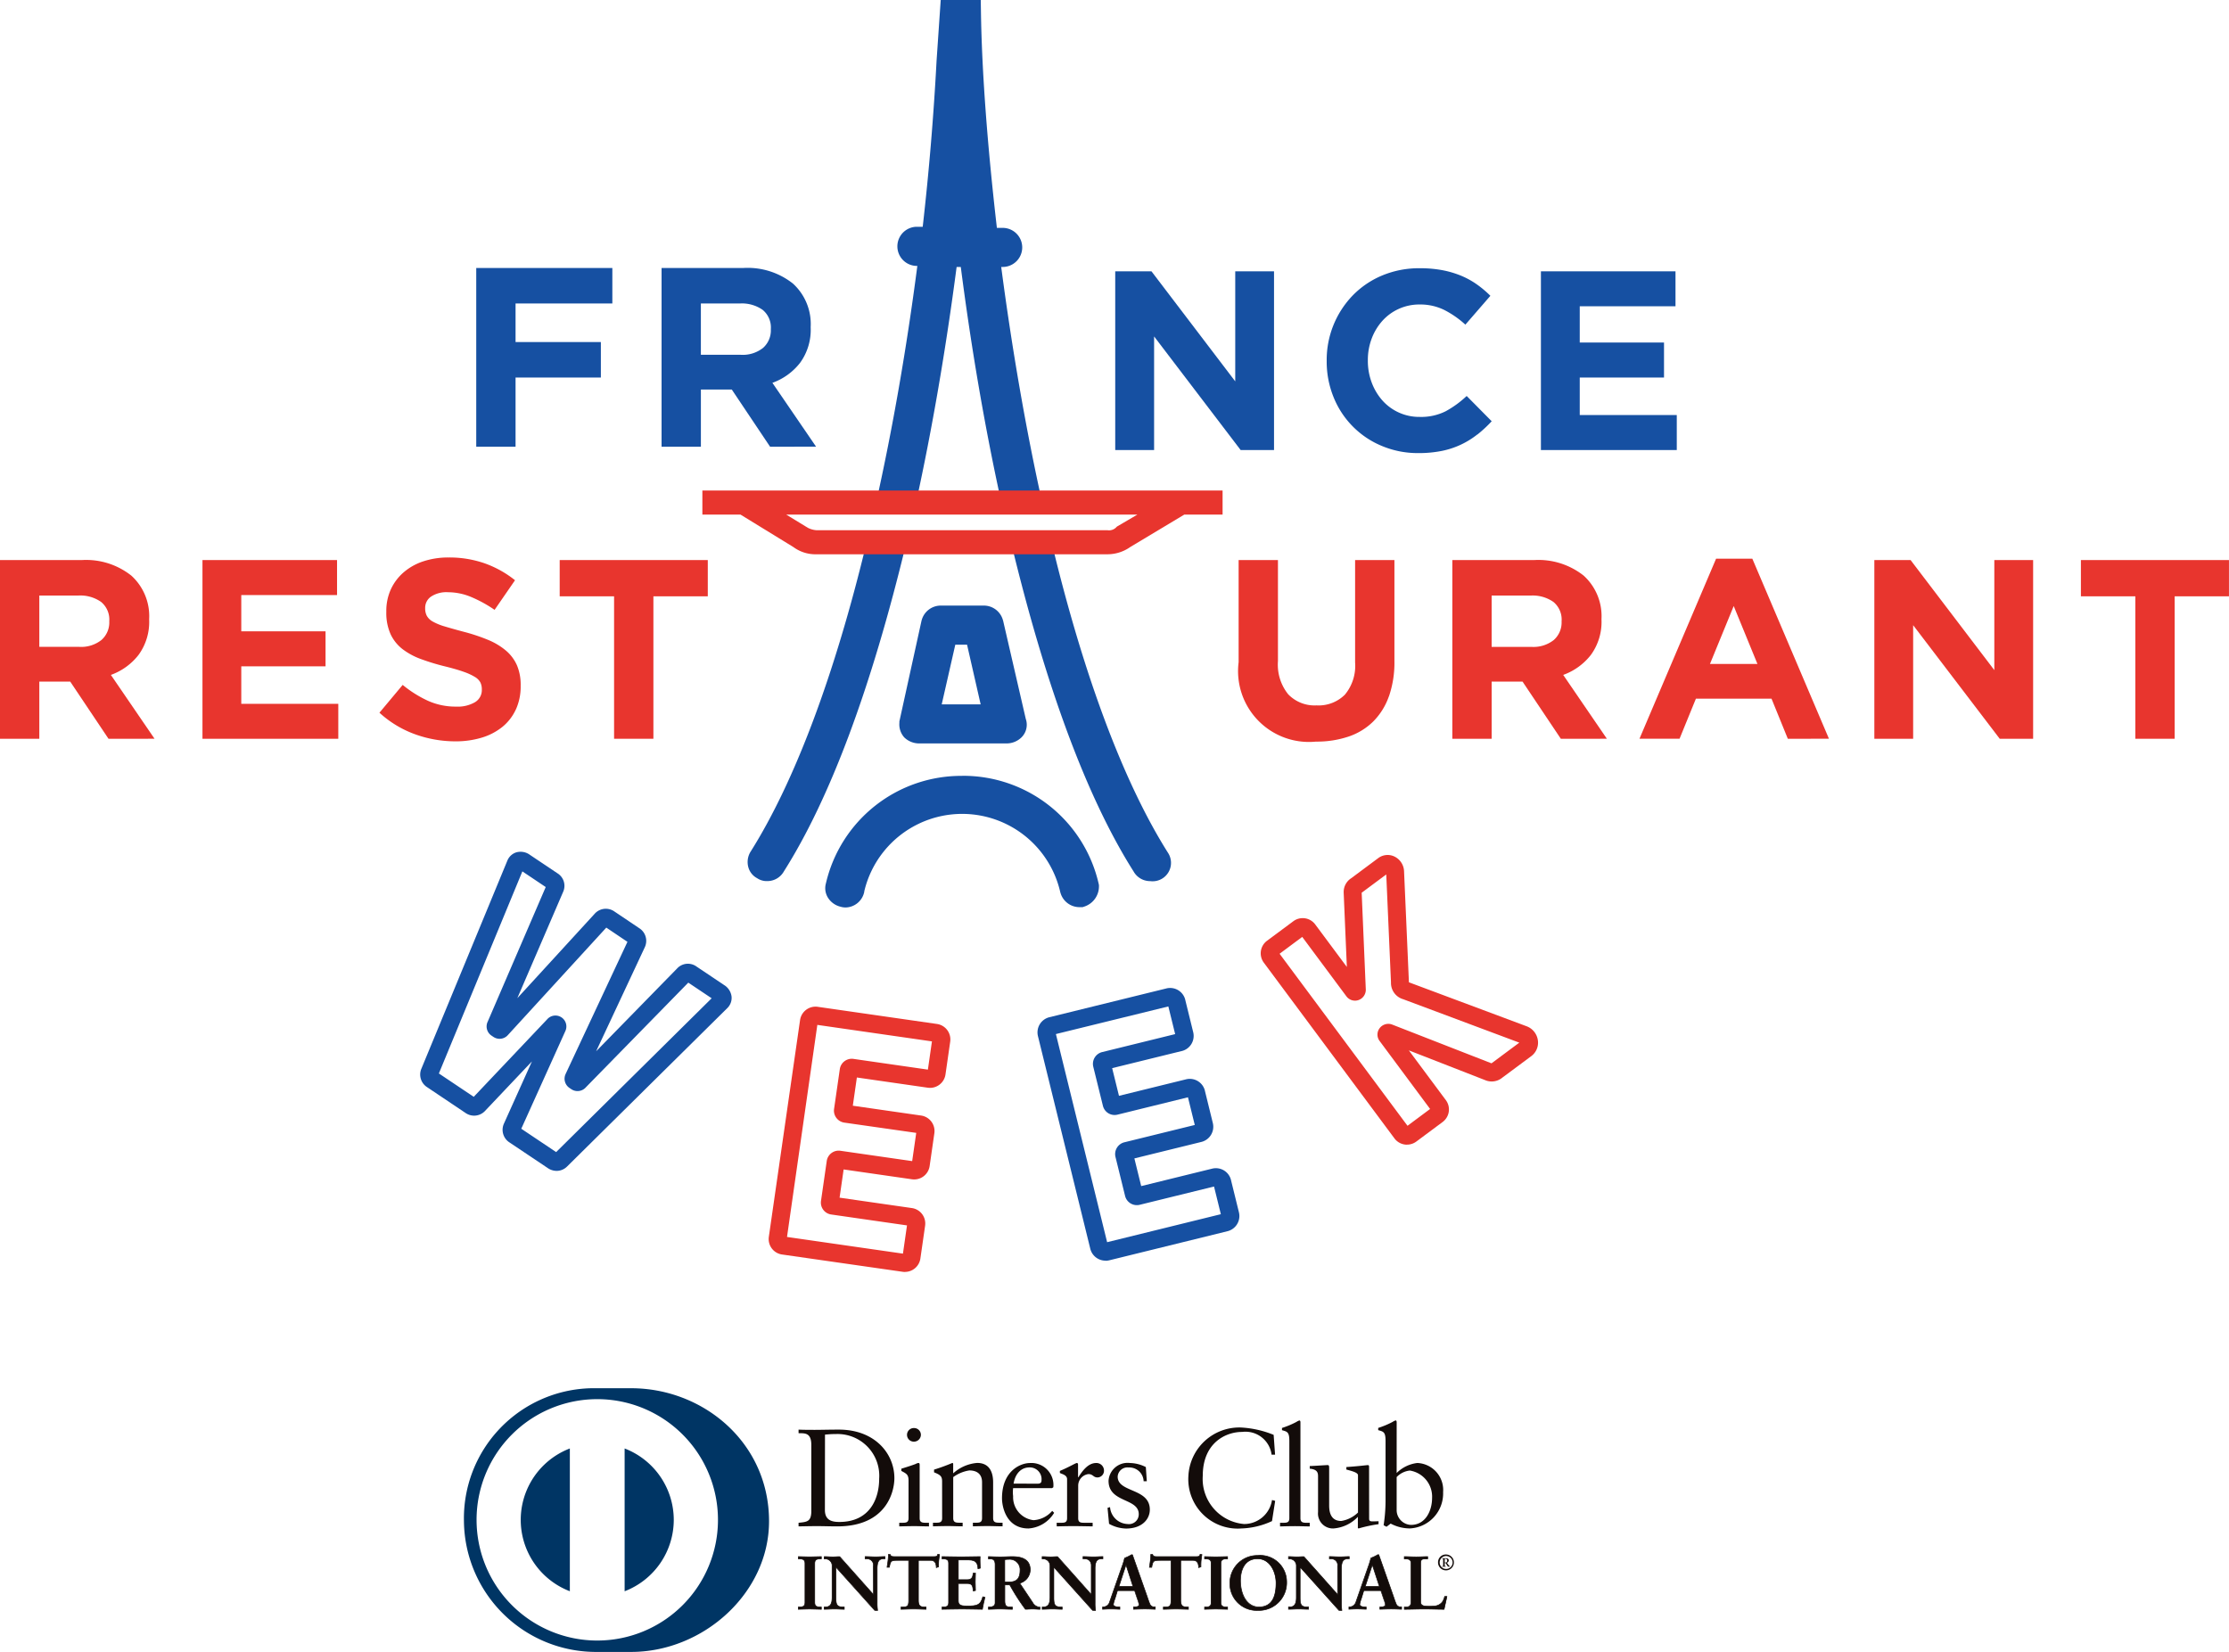 <svg xmlns="http://www.w3.org/2000/svg" width="330.132" height="244.683" viewBox="0 0 330.132 244.683">
  <g id="グループ_42219" data-name="グループ 42219" transform="translate(-817.7 -24)">
    <path id="パス_52867" data-name="パス 52867" d="M118.092,157.593a2.324,2.324,0,0,1-1.3-.407l-5.674-3.8a2.219,2.219,0,0,1-.853-2.745l.016-.038,4.152-9.225-6.984,7.374a2.218,2.218,0,0,1-2.861.254L98.915,145.2a2.218,2.218,0,0,1-.854-2.745l12.731-30.814a2.112,2.112,0,0,1,1.332-1.23,2.335,2.335,0,0,1,2,.366l4.082,2.735a2.178,2.178,0,0,1,.843,2.766l-6.78,15.736,11.524-12.58a2.214,2.214,0,0,1,2.862-.257l3.675,2.471a2.219,2.219,0,0,1,.853,2.745l-.024.055-7.22,15.433L135.945,127.6a2.174,2.174,0,0,1,2.876-.265l4.08,2.735a2.341,2.341,0,0,1,1.1,1.71,2.114,2.114,0,0,1-.63,1.7l-23.721,23.455a2.2,2.2,0,0,1-1.561.659m-5.234-6.243,5.164,3.459,23.031-22.783-3.459-2.317-15.17,15.505a1.648,1.648,0,0,1-2.168.269l-.244-.165a1.647,1.647,0,0,1-.58-2.092l.022-.051,9.128-19.507-3.132-2.108-14.581,15.921a1.634,1.634,0,0,1-2.154.256l-.246-.165a1.635,1.635,0,0,1-.581-2.089l8.59-19.932-3.459-2.319-12.366,29.931,5.164,3.459,10.872-11.476a1.62,1.62,0,0,1,2.672,1.79Zm24.991-21.9h0" transform="translate(782.051 39.837)" fill="#1650a2"/>
    <path id="パス_52868" data-name="パス 52868" d="M163.186,169.685a2.13,2.13,0,0,1-.329-.025L145,167.1a2.306,2.306,0,0,1-1.96-2.607v-.01l4.627-32.113a2.315,2.315,0,0,1,2.618-1.958l17.659,2.541a2.316,2.316,0,0,1,1.959,2.616l-.7,4.866a2.315,2.315,0,0,1-2.616,1.959l-10.508-1.514-.6,4.181,10.118,1.456a2.318,2.318,0,0,1,1.959,2.616l-.7,4.866a2.314,2.314,0,0,1-2.619,1.959L154.119,154.5l-.6,4.181,10.707,1.54a2.306,2.306,0,0,1,1.959,2.607l0,.011-.7,4.862a2.313,2.313,0,0,1-2.287,1.977M145.733,164.5l17.17,2.471.6-4.182-11.187-1.61a1.781,1.781,0,0,1-1.554-1.982c0-.026.007-.054.011-.08l.841-5.837a1.789,1.789,0,0,1,2-1.549l.057.008,10.6,1.527.6-4.181-10.622-1.517a1.792,1.792,0,0,1-1.551-2c0-.018,0-.035.008-.054l.842-5.841a1.791,1.791,0,0,1,2-1.551l.056.008,10.994,1.584.6-4.181-16.975-2.444Zm8.511-10.839h0m.411-8.731h0m1.552-4.892h0" transform="translate(788.53 42.717)" fill="#e8352e"/>
    <path id="パス_52869" data-name="パス 52869" d="M187.894,168.358a2.318,2.318,0,0,1-2.242-1.762L177.9,135.1a2.317,2.317,0,0,1,1.692-2.8l17.326-4.263a2.306,2.306,0,0,1,2.8,1.678l0,.016,1.174,4.777a2.307,2.307,0,0,1-1.679,2.8l-.015,0-10.307,2.536,1.01,4.1,9.926-2.443a2.306,2.306,0,0,1,2.8,1.678l0,.014,1.174,4.778a2.317,2.317,0,0,1-1.691,2.8l-9.927,2.443,1.01,4.1,10.5-2.582a2.305,2.305,0,0,1,2.8,1.678l0,.017,1.174,4.769a2.317,2.317,0,0,1-1.69,2.8l-17.517,4.311a2.321,2.321,0,0,1-.553.067m.337-2.4h0m-7.685-31.18,7.587,30.829,16.843-4.147-1.01-4.1-10.976,2.7a1.793,1.793,0,0,1-2.19-1.276c0-.019-.01-.039-.014-.058l-1.409-5.722a1.8,1.8,0,0,1,1.3-2.192l.037-.009,10.4-2.559-1.01-4.1-10.4,2.562a1.782,1.782,0,0,1-2.184-1.258c-.007-.024-.013-.048-.018-.072l-1.415-5.733a1.8,1.8,0,0,1,1.3-2.194l.037-.009,10.785-2.654-1.01-4.1Z" transform="translate(793.528 42.37)" fill="#1650a2"/>
    <path id="パス_52870" data-name="パス 52870" d="M228.408,153.653a2.31,2.31,0,0,1-1.857-.931L207.2,126.687a2.317,2.317,0,0,1,.475-3.236l3.906-2.9a2.316,2.316,0,0,1,3.235.477l4.685,6.3-.47-11.01v-.031a2.42,2.42,0,0,1,1.112-2.1l3.984-2.965a2.323,2.323,0,0,1,2.412-.254,2.53,2.53,0,0,1,1.434,2.174l.717,16.379v.078l.086.033,17.4,6.5a2.6,2.6,0,0,1,1.617,2.061,2.485,2.485,0,0,1-1.006,2.366l-4.26,3.165a2.471,2.471,0,0,1-2.542.369l-11.3-4.408,5.48,7.371a2.314,2.314,0,0,1-.476,3.235l-3.9,2.9a2.306,2.306,0,0,1-1.377.454M209.54,125.372l18.944,25.482,3.348-2.491L224.359,138.3a1.563,1.563,0,0,1-.038-1.855,1.617,1.617,0,0,1,1.787-.622l.105.038,14.712,5.741.019-.015,4.1-3.048-17.177-6.424a2.51,2.51,0,0,1-1.83-2.5l-.7-15.989-3.606,2.682-.034.026.611,14.344v.031a1.614,1.614,0,0,1-1.112,1.534,1.582,1.582,0,0,1-1.766-.572l-6.537-8.794Z" transform="translate(797.678 39.897)" fill="#e8352e"/>
    <path id="パス_52871" data-name="パス 52871" d="M110.965,39.969V45.68H123.6v5.255H110.965V61.183h-5.823V34.711H125.3v5.257Z" transform="translate(783.093 28.983)" fill="#1650a2"/>
    <path id="パス_52872" data-name="パス 52872" d="M145.216,61.187l-5.672-8.47h-4.576v8.47h-5.823V34.715h12.1a10.786,10.786,0,0,1,7.356,2.307,8.1,8.1,0,0,1,2.628,6.424v.075a8.3,8.3,0,0,1-1.57,5.239,9.1,9.1,0,0,1-4.1,2.965l6.467,9.454Zm.113-17.433a3.377,3.377,0,0,0-1.211-2.836,5.34,5.34,0,0,0-3.367-.946h-5.785v7.6h5.9a4.838,4.838,0,0,0,3.309-1.021,3.458,3.458,0,0,0,1.154-2.723Z" transform="translate(786.539 28.98)" fill="#1650a2"/>
    <path id="パス_52873" data-name="パス 52873" d="M59.534,99.019,53.86,90.546H49.284v8.473H43.461V72.547h12.1a10.788,10.788,0,0,1,7.356,2.307,8.107,8.107,0,0,1,2.636,6.424v.075a8.3,8.3,0,0,1-1.57,5.239,9.1,9.1,0,0,1-4.1,2.965l6.466,9.454Zm.113-17.433a3.379,3.379,0,0,0-1.211-2.837A5.348,5.348,0,0,0,55.07,77.8H49.284v7.6h5.9a4.838,4.838,0,0,0,3.309-1.021,3.458,3.458,0,0,0,1.154-2.723Z" transform="translate(774.239 34.411)" fill="#e8352e"/>
    <path id="パス_52874" data-name="パス 52874" d="M69.684,99.016V72.544H89.616v5.181H75.432V83.1H87.913v5.181H75.432v5.552H89.8v5.18Z" transform="translate(778.003 34.414)" fill="#e8352e"/>
    <path id="パス_52875" data-name="パス 52875" d="M112.8,94.733a7.174,7.174,0,0,1-1.992,2.572,8.953,8.953,0,0,1-3.049,1.587,13.269,13.269,0,0,1-3.927.549A17.534,17.534,0,0,1,97.9,98.4a15.688,15.688,0,0,1-5.295-3.2l3.442-4.118a17.185,17.185,0,0,0,3.725,2.344,9.94,9.94,0,0,0,4.179.87,5.084,5.084,0,0,0,2.817-.66,2.083,2.083,0,0,0,1-1.833v-.075a2.307,2.307,0,0,0-.209-1,2.124,2.124,0,0,0-.8-.814,8.379,8.379,0,0,0-1.631-.756q-1.043-.377-2.709-.794a32.85,32.85,0,0,1-3.641-1.1,10.255,10.255,0,0,1-2.767-1.493,6.032,6.032,0,0,1-1.762-2.213,7.687,7.687,0,0,1-.627-3.295v-.075a7.68,7.68,0,0,1,.676-3.272,7.44,7.44,0,0,1,1.9-2.515,8.509,8.509,0,0,1,2.915-1.626,11.751,11.751,0,0,1,3.738-.567,15.828,15.828,0,0,1,5.35.87,15.532,15.532,0,0,1,4.483,2.5l-3.026,4.387a19.221,19.221,0,0,0-3.479-1.909,8.907,8.907,0,0,0-3.4-.7,4.125,4.125,0,0,0-2.551.659,2.014,2.014,0,0,0-.852,1.648v.075a2.381,2.381,0,0,0,.247,1.115,2.228,2.228,0,0,0,.892.852,8.373,8.373,0,0,0,1.762.718q1.117.34,2.826.794a27.464,27.464,0,0,1,3.583,1.192A10.01,10.01,0,0,1,111.339,86a6.061,6.061,0,0,1,1.631,2.175,7.379,7.379,0,0,1,.551,2.986v.075a8.192,8.192,0,0,1-.716,3.5" transform="translate(781.294 34.366)" fill="#e8352e"/>
    <path id="パス_52876" data-name="パス 52876" d="M129.828,77.913v21.1h-5.823v-21.1H115.95v-5.37h21.933v5.37Z" transform="translate(784.645 34.413)" fill="#e8352e"/>
    <path id="パス_52877" data-name="パス 52877" d="M206.476,61.615,193.657,44.786V61.615H187.9V35.143h5.368l12.406,16.3v-16.3h5.745V61.615Z" transform="translate(794.974 29.045)" fill="#1650a2"/>
    <path id="パス_52878" data-name="パス 52878" d="M237.6,59.363a12.355,12.355,0,0,1-5.257,2.439,17.241,17.241,0,0,1-3.479.322,13.71,13.71,0,0,1-5.408-1.059,13.06,13.06,0,0,1-7.147-7.222,13.948,13.948,0,0,1-1.02-5.332v-.077a13.74,13.74,0,0,1,3.858-9.663,13.141,13.141,0,0,1,4.347-2.949,14.149,14.149,0,0,1,5.6-1.078,17.687,17.687,0,0,1,3.385.3,14.188,14.188,0,0,1,2.779.834,12.026,12.026,0,0,1,2.307,1.286,15.579,15.579,0,0,1,1.967,1.663L235.828,43.1a14.111,14.111,0,0,0-3.158-2.192,8.06,8.06,0,0,0-3.61-.794,7.38,7.38,0,0,0-3.083.644,7.289,7.289,0,0,0-2.439,1.776,8.276,8.276,0,0,0-1.588,2.636,8.934,8.934,0,0,0-.566,3.2v.077a9.1,9.1,0,0,0,.566,3.215,8.44,8.44,0,0,0,1.57,2.647,7.293,7.293,0,0,0,5.542,2.456,8.1,8.1,0,0,0,3.838-.83,14.887,14.887,0,0,0,3.121-2.27l3.706,3.744a19.148,19.148,0,0,1-2.119,1.967" transform="translate(798.905 28.987)" fill="#1650a2"/>
    <path id="パス_52879" data-name="パス 52879" d="M243.035,61.615V35.143h19.932v5.181H248.786v5.37h12.48v5.181h-12.48v5.559h14.371v5.18Z" transform="translate(802.887 29.045)" fill="#1650a2"/>
    <path id="パス_52880" data-name="パス 52880" d="M226.146,92.738a9.914,9.914,0,0,1-2.326,3.725,9.532,9.532,0,0,1-3.669,2.232,14.8,14.8,0,0,1-4.8.738,10.5,10.5,0,0,1-11.458-11.761V72.544h5.825V87.52a7,7,0,0,0,1.514,4.9,5.417,5.417,0,0,0,4.2,1.648,5.52,5.52,0,0,0,4.2-1.588,6.675,6.675,0,0,0,1.513-4.764V72.544h5.824V87.481a15.352,15.352,0,0,1-.814,5.257" transform="translate(797.256 34.414)" fill="#e8352e"/>
    <path id="パス_52881" data-name="パス 52881" d="M247.633,99.019l-5.673-8.473h-4.575v8.473h-5.823V72.547h12.1a10.785,10.785,0,0,1,7.355,2.307,8.107,8.107,0,0,1,2.636,6.424v.075a8.3,8.3,0,0,1-1.57,5.239,9.11,9.11,0,0,1-4.1,2.965l6.467,9.454Zm.113-17.433a3.381,3.381,0,0,0-1.211-2.837,5.354,5.354,0,0,0-3.367-.945h-5.785v7.6h5.9a4.841,4.841,0,0,0,3.308-1.021,3.461,3.461,0,0,0,1.153-2.723Z" transform="translate(801.24 34.411)" fill="#e8352e"/>
    <path id="パス_52882" data-name="パス 52882" d="M277.772,99.041,275.356,93.1h-11.2l-2.419,5.929H255.8l11.345-26.661h5.37l11.345,26.661Zm-8.016-19.666-3.518,8.583h7.034Z" transform="translate(804.72 34.389)" fill="#e8352e"/>
    <path id="パス_52883" data-name="パス 52883" d="M304.792,99.016,291.966,82.187V99.016h-5.747V72.544h5.37l12.4,16.3v-16.3h5.747V99.016Z" transform="translate(809.086 34.414)" fill="#e8352e"/>
    <path id="パス_52884" data-name="パス 52884" d="M326.857,77.913v21.1h-5.823v-21.1h-8.062v-5.37H334.9v5.37Z" transform="translate(812.927 34.413)" fill="#e8352e"/>
    <path id="パス_52885" data-name="パス 52885" d="M190.842,116.489a20.569,20.569,0,0,0-20.212-16l.014.008a20.572,20.572,0,0,0-20.2,15.917,2.659,2.659,0,0,0,.233,2.014,3.029,3.029,0,0,0,1.911,1.445,2.689,2.689,0,0,0,.78.116,2.884,2.884,0,0,0,2.751-2.307v-.066a14.9,14.9,0,0,1,29.008,0l.022.105.034.1a2.926,2.926,0,0,0,2.8,2.121h.475l.3-.1a3.149,3.149,0,0,0,2.124-2.964v-.2Z" transform="translate(789.582 38.425)" fill="#1650a2"/>
    <path id="パス_52886" data-name="パス 52886" d="M178.665,95.216l-3.34-14.477-.022-.089-.03-.087a2.927,2.927,0,0,0-2.8-2.124H166.06a2.927,2.927,0,0,0-2.8,2.124l-.031.1-.022.1-3.213,14.625-.047.2V95.8a2.881,2.881,0,0,0,.727,2.169,3.163,3.163,0,0,0,2.167.887h13.014a3.164,3.164,0,0,0,2.168-.887,2.636,2.636,0,0,0,.643-2.751m-12.449-2.151,2.011-8.836h1.741l2.014,8.836Z" transform="translate(790.959 35.26)" fill="#1650a2"/>
    <path id="パス_52887" data-name="パス 52887" d="M163.723,74.455c2.36-10.753,4.424-22.733,6.013-34.913h.618c1.567,12.164,3.587,23.885,6.014,34.913h6.046c-2.381-10.707-4.468-22.7-6.073-34.913h.216a2.894,2.894,0,0,0,0-5.789H175.7c-1.425-12.366-2.217-23.073-2.359-31.852L173.311,0h-5.93l-.124,1.8-.494,7.248c-.429,8.121-1.117,16.362-2.049,24.545H163.7a2.9,2.9,0,0,0,0,5.791h.218c-1.591,12.225-3.64,23.992-6.1,35.031h-6.654a2.831,2.831,0,0,0-.368.04Z" transform="translate(789.647 24)" fill="#1650a2"/>
    <path id="パス_52888" data-name="パス 52888" d="M197.61,116.158c-6.54-10.378-12.461-26.2-17.178-45.852H174.42c5.172,21.475,11.271,37.848,18.13,48.675a2.809,2.809,0,0,0,2.471,1.44,2.727,2.727,0,0,0,2.588-4.262" transform="translate(793.038 34.092)" fill="#1650a2"/>
    <path id="パス_52889" data-name="パス 52889" d="M157.9,70.306C153.189,89.879,147.282,105.64,140.766,116a2.9,2.9,0,0,0-.328,2.5,2.628,2.628,0,0,0,1.254,1.482,2.548,2.548,0,0,0,1.5.433,2.808,2.808,0,0,0,2.47-1.44c6.859-10.827,12.959-27.2,18.131-48.675Z" transform="translate(788.138 34.092)" fill="#1650a2"/>
    <path id="パス_52890" data-name="パス 52890" d="M211.477,63.535H134.43V67.1h5.645l7.838,4.811a5.479,5.479,0,0,0,3.385,1.068h43.11a5.857,5.857,0,0,0,3.385-1.068l8.016-4.811h5.669Zm-15.649,5.344-.178.178a1.5,1.5,0,0,1-1.246.356H151.3a3.335,3.335,0,0,1-1.249-.356L146.849,67.1h52.012Z" transform="translate(787.297 33.12)" fill="#e8352e"/>
    <path id="パス_52891" data-name="パス 52891" d="M148.776,187.449c0-1.847-.965-1.727-1.888-1.747v-.529c.8.037,1.62.037,2.423.037.861,0,2.032-.037,3.553-.037,5.319,0,8.215,3.548,8.215,7.187,0,2.034-1.189,7.147-8.461,7.147-1.045,0-2.014-.039-2.978-.039-.924,0-1.829.022-2.753.039v-.535c1.23-.122,1.829-.165,1.888-1.56Zm2.013,9.633c0,1.583,1.132,1.767,2.142,1.767,4.439,0,5.895-3.348,5.895-6.407a6.182,6.182,0,0,0-6.424-6.612c-.842,0-1.23.059-1.6.082Z" transform="translate(789.086 50.581)" fill="#130c0a"/>
    <path id="パス_52892" data-name="パス 52892" d="M159.927,199h.39c.575,0,.989,0,.989-.68v-5.564c0-.9-.306-1.028-1.068-1.436v-.329c.967-.29,2.117-.677,2.2-.741a.73.73,0,0,1,.37-.1c.1,0,.144.121.144.286v7.886c0,.68.453.68,1.026.68h.35v.535c-.7,0-1.417-.039-2.157-.039s-1.483.021-2.239.039Zm2.2-12.015a1.008,1.008,0,1,1-.08-2.015c.026,0,.054,0,.08,0a1.007,1.007,0,0,1,1.006.988,1.026,1.026,0,0,1-1.006,1.027" transform="translate(790.957 50.552)" fill="#130c0a"/>
    <path id="パス_52893" data-name="パス 52893" d="M165.647,192.231c0-.758-.228-.964-1.192-1.353v-.4a28.526,28.526,0,0,0,2.71-.988c.063,0,.124.04.124.2v1.339a6.013,6.013,0,0,1,3.555-1.542c1.747,0,2.361,1.272,2.361,2.875v5.3c0,.68.455.68,1.027.68h.37v.535c-.719,0-1.436-.039-2.174-.039s-1.483.021-2.221.039v-.535h.37c.576,0,.988,0,.988-.68v-5.316c0-1.172-.716-1.747-1.888-1.747a5.478,5.478,0,0,0-2.383.988v6.076c0,.68.455.68,1.029.68h.367v.535c-.719,0-1.439-.039-2.181-.039s-1.482.021-2.215.039v-.535h.371c.575,0,.988,0,.988-.68Z" transform="translate(791.585 51.202)" fill="#130c0a"/>
    <path id="パス_52894" data-name="パス 52894" d="M174.883,193.219a4.832,4.832,0,0,0,0,1.192,3.428,3.428,0,0,0,3.016,3.554,3.934,3.934,0,0,0,2.774-1.377l.287.287a4.815,4.815,0,0,1-3.8,2.32c-3.268,0-3.924-3.162-3.924-4.477,0-4.025,2.709-5.217,4.145-5.217a3.26,3.26,0,0,1,3.466,3.041q.007.091.007.182a2.367,2.367,0,0,1-.019.371l-.188.124Zm3.635-.659c.511,0,.572-.266.572-.512a1.742,1.742,0,0,0-1.577-1.891,1.724,1.724,0,0,0-.2-.006c-1.252,0-2.114.922-2.361,2.4Z" transform="translate(792.868 51.202)" fill="#130c0a"/>
    <path id="パス_52895" data-name="パス 52895" d="M180.314,198.351h.557c.573,0,.988,0,.988-.68V191.9c0-.636-.757-.759-1.067-.925v-.305c1.5-.637,2.323-1.171,2.509-1.171.12,0,.183.059.183.266v1.847h.043c.511-.8,1.376-2.114,2.628-2.114a1.118,1.118,0,0,1,1.169,1.066v.023a.989.989,0,0,1-.925,1.047h-.039c-.637,0-.637-.494-1.355-.494a1.734,1.734,0,0,0-1.5,1.707v4.822c0,.68.408.68.988.68h1.153v.535c-1.128-.017-1.99-.039-2.874-.039-.844,0-1.705.022-2.445.039Z" transform="translate(793.884 51.203)" fill="#130c0a"/>
    <path id="パス_52896" data-name="パス 52896" d="M187.275,196.034a2.709,2.709,0,0,0,2.591,2.505,1.452,1.452,0,0,0,1.646-1.227,1.432,1.432,0,0,0,.015-.232c0-2.422-4.474-1.648-4.474-4.942a2.823,2.823,0,0,1,2.982-2.654c.067,0,.134.01.2.018a5.437,5.437,0,0,1,2.341.6l.143,2.1h-.471a2.11,2.11,0,0,0-2.181-2.038l-.057,0a1.445,1.445,0,0,0-1.6,1.277c0,.026,0,.051-.006.078,0,2.4,4.763,1.664,4.763,4.89,0,1.354-1.089,2.8-3.531,2.8a5.407,5.407,0,0,1-2.507-.7l-.226-2.364Z" transform="translate(794.831 51.199)" fill="#130c0a"/>
    <path id="パス_52897" data-name="パス 52897" d="M210.216,188.925H209.7a3.9,3.9,0,0,0-4.378-3.369l-.016,0c-2.364,0-5.8,1.582-5.8,6.508a6.7,6.7,0,0,0,6.124,7.131,4.18,4.18,0,0,0,4.132-3.553l.469.121-.469,3a11.521,11.521,0,0,1-4.543,1.09,7.312,7.312,0,0,1-7.844-7.722,7.552,7.552,0,0,1,7.784-7.232,14.816,14.816,0,0,1,4.846,1.089Z" transform="translate(796.332 50.542)" fill="#130c0a"/>
    <path id="パス_52898" data-name="パス 52898" d="M209.245,199.143h.392c.575,0,.988,0,.988-.68V187.027c0-1.338-.31-1.379-1.09-1.6v-.329a12.926,12.926,0,0,0,2.117-.883,2.223,2.223,0,0,1,.451-.228c.124,0,.165.124.165.29v14.189c0,.68.455.68,1.03.68h.348v.536c-.7,0-1.417-.04-2.158-.04s-1.483.022-2.241.04Z" transform="translate(798.037 50.411)" fill="#130c0a"/>
    <path id="パス_52899" data-name="パス 52899" d="M221.889,197.716c0,.371.224.39.573.39.246,0,.557-.019.825-.019v.433a20.961,20.961,0,0,0-2.965.636l-.1-.061v-1.663a5.549,5.549,0,0,1-3.639,1.723A2.213,2.213,0,0,1,214.313,197a2.382,2.382,0,0,1,.011-.286v-5.261c0-.535-.082-1.049-1.23-1.153v-.389c.741-.023,2.379-.143,2.648-.143.228,0,.228.143.228.595v5.3c0,.614,0,2.382,1.786,2.382a4.613,4.613,0,0,0,2.484-1.249v-5.529c0-.409-.988-.634-1.723-.842v-.368c1.847-.124,3-.287,3.2-.287.165,0,.165.143.165.369Z" transform="translate(798.589 51.241)" fill="#130c0a"/>
    <path id="パス_52900" data-name="パス 52900" d="M224.693,191.77a5.208,5.208,0,0,1,3.06-1.483,4,4,0,0,1,3.83,4.16c0,.05-.006.1-.009.151a5.187,5.187,0,0,1-4.913,5.382,6.074,6.074,0,0,1-2.853-.716l-.615.469-.429-.224a24.313,24.313,0,0,0,.285-3.657v-8.829c0-1.337-.305-1.378-1.089-1.6v-.329a12.85,12.85,0,0,0,2.117-.884,2.153,2.153,0,0,1,.453-.228c.124,0,.166.124.166.289Zm0,5.587a2.208,2.208,0,0,0,2.118,2.1c2.2,0,3.13-2.158,3.13-3.986a3.915,3.915,0,0,0-3.295-4.063,3.158,3.158,0,0,0-1.953.966Z" transform="translate(799.862 50.41)" fill="#130c0a"/>
    <path id="パス_52901" data-name="パス 52901" d="M146.869,209.091h.157c.4,0,.823-.053.823-.636V202.6c0-.583-.427-.636-.823-.636h-.157v-.338c.437,0,1.107.046,1.647.046s1.229-.046,1.753-.046v.338h-.157c-.4,0-.823.053-.823.636v5.855c0,.583.427.636.823.636h.157v.329c-.535,0-1.208-.045-1.766-.045s-1.205.045-1.648.045Z" transform="translate(789.081 52.943)" fill="#130c0a"/>
    <path id="パス_52902" data-name="パス 52902" d="M150.283,209.479c-.541,0-1.21-.045-1.766-.045s-1.2.045-1.648.045h-.049v-.43h.2c.407-.01.776-.045.778-.592V202.6c0-.545-.372-.582-.778-.59h-.2v-.43h.049c.44,0,1.109.043,1.648.043s1.225-.043,1.752-.043h.049v.43h-.2c-.406,0-.778.045-.781.59v5.854c0,.548.374.582.781.592h.2v.43Zm-.048-.1v-.237h-.109c-.4,0-.876-.071-.878-.69V202.6c0-.618.479-.685.878-.685h.107v-.238c-.516,0-1.163.045-1.705.045s-1.173-.042-1.607-.045v.238h.107c.4,0,.875.067.875.685v5.854c0,.619-.478.69-.875.69h-.107v.237c.433,0,1.066-.046,1.6-.046s1.19.042,1.716.046" transform="translate(789.076 52.937)" fill="#130c0a"/>
    <path id="パス_52903" data-name="パス 52903" d="M157.473,207.223l.022-.023v-4.189a.923.923,0,0,0-.784-1.043.878.878,0,0,0-.19-.007h-.244v-.34c.524,0,1.039.047,1.566.047.457,0,.917-.047,1.373-.047v.34h-.165c-.471,0-1,.087-1,1.417v5.088a7.443,7.443,0,0,0,.069,1.128H157.7l-5.754-6.414v4.6c0,.974.188,1.306,1.05,1.306h.189v.329c-.479,0-.959-.042-1.441-.042s-1.017.042-1.519.042v-.329h.157c.771,0,1.006-.52,1.006-1.417v-4.706a1,1,0,0,0-1-1h-.162v-.338c.424,0,.86.046,1.284.046.329,0,.659-.046.988-.046Z" transform="translate(789.564 52.942)" fill="#130c0a"/>
    <path id="パス_52904" data-name="パス 52904" d="M158.126,209.648l-.46-.017-5.673-6.32v4.478c.015.973.165,1.248,1,1.261h.24v.43h-.051c-.483,0-.964-.045-1.441-.045s-1.012.045-1.521.045h-.048v-.43h.208c.74,0,.949-.479.958-1.372v-4.707a.96.96,0,0,0-.962-.958h-.2v-.431h.048c.429,0,.865.045,1.286.045.329,0,.659-.045,1.033-.026l4.912,5.526v-4.118a.875.875,0,0,0-.926-1h-.3v-.432h.049c.527,0,1.043.045,1.566.045.453,0,.913-.045,1.373-.045h.051V202h-.217c-.463.013-.934.054-.948,1.37v5.1a7.309,7.309,0,0,0,.065,1.118l.009.057Zm-.425-.1h.371a7.53,7.53,0,0,1-.059-1.077v-5.088c0-1.341.563-1.466,1.043-1.466h.119v-.239c-.441,0-.883.042-1.327.042-.512,0-1.01-.041-1.515-.042v.239h.2a.973.973,0,0,1,1.028.919,1.032,1.032,0,0,1-.006.178l-.014,4.225-.025.022-.038.037-4.97-5.617c-.329,0-.659.042-.988.042-.408,0-.823-.041-1.235-.042v.238h.1a1.052,1.052,0,0,1,1.065,1.038v4.721c0,.9-.249,1.466-1.053,1.469h-.109v.242c.485,0,.988-.046,1.469-.046s.932.039,1.394.046v-.237H153c-.879,0-1.1-.385-1.1-1.36v-4.729Zm-.221-2.319.034-.033Zm-.026-.023Z" transform="translate(789.557 52.935)" fill="#130c0a"/>
    <path id="パス_52905" data-name="パス 52905" d="M159.721,202.224c-.838,0-.87.2-1.038,1.017h-.328c.045-.311.1-.627.136-.95a6.766,6.766,0,0,0,.064-.949h.269c.091.329.369.329.672.329h5.765c.3,0,.582-.008.606-.346l.264.047c-.041.3-.086.6-.12.9a8.25,8.25,0,0,0-.023.9l-.328.126c-.022-.415-.081-1.075-.826-1.075H163v5.945c0,.862.392.959.926.959h.213v.331c-.435,0-1.218-.045-1.822-.045-.67,0-1.453.045-1.89.045v-.331h.212c.619,0,.927-.053.927-.935v-5.972Z" transform="translate(790.732 52.9)" fill="#130c0a"/>
    <path id="パス_52906" data-name="パス 52906" d="M164.134,209.523c-.441,0-1.224-.045-1.824-.045-.668,0-1.449.045-1.89.045h-.048v-.43h.26c.616-.016.866-.023.878-.89v-5.93h-1.785v-.095h1.882V208.2c0,.9-.362.989-.977.989h-.165v.236c.441,0,1.193-.045,1.841-.045.583,0,1.331.039,1.772.045v-.236h-.165c-.54,0-.978-.133-.978-1.012v-5.995h1.882c.751,0,.849.638.871,1.054l.244-.09c0-.288,0-.583.021-.878s.074-.572.116-.857l-.165-.027c-.055.329-.368.342-.648.338h-5.82c-.263,0-.549-.013-.647-.329H158.6a6.311,6.311,0,0,1-.065.906c-.032.306-.082.6-.124.9h.238c.149-.778.245-1.03,1.076-1.017v.095c-.823.017-.807.156-.988.989v.039h-.432v-.057c.043-.311.1-.624.136-.95a6.655,6.655,0,0,0,.067-.941V201.3h.353v.037c.078.281.282.282.567.288h5.823c.311,0,.539-.011.558-.3v-.053l.051.01.314.049v.048c-.045.3-.087.6-.12.9a8.165,8.165,0,0,0-.023.9v.034l-.032.014-.395.144v-.065c-.03-.419-.077-1.028-.781-1.028h-1.784v5.9c.011.844.348.9.879.915h.258v.43Z" transform="translate(790.725 52.892)" fill="#130c0a"/>
    <path id="パス_52907" data-name="パス 52907" d="M165.464,209.091h.157c.4,0,.823-.053.823-.636V202.6c0-.583-.423-.636-.823-.636h-.157v-.338c.678,0,1.845.046,2.781.046s2.1-.046,2.859-.046c-.018.483,0,1.22.025,1.711l-.337.091c-.054-.727-.189-1.307-1.361-1.307H167.88v2.926H169.2c.671,0,.823-.377.884-.989h.329c-.021.437-.031.871-.031,1.308s.011.85.031,1.275l-.329.067c-.064-.67-.1-1.107-.873-1.107h-1.337v2.6c0,.728.646.728,1.36.728,1.343,0,1.934-.09,2.268-1.364l.313.078c-.145.595-.278,1.182-.379,1.777-.715,0-2-.045-3.009-.045s-2.335.045-2.964.045Z" transform="translate(791.752 52.943)" fill="#130c0a"/>
    <path id="パス_52908" data-name="パス 52908" d="M171.448,209.478c-.718,0-2-.046-3.008-.046s-2.333.046-2.965.046h-.049v-.43h.2c.4,0,.773-.045.778-.591V202.6c0-.543-.374-.58-.778-.589h-.2v-.43h.049c.68,0,1.845.042,2.78.042s2.1-.042,2.86-.042h.049v.049c-.008.165-.013.366-.013.58,0,.385.013.807.034,1.125v.041l-.037.011-.392.1v-.059c-.067-.724-.165-1.25-1.317-1.261h-1.506V205h1.282c.646,0,.758-.329.835-.937v-.045h.43v.049c-.023.437-.035.87-.035,1.307s.015.847.035,1.274v.039l-.039.009-.391.077v-.051c-.077-.683-.08-1.056-.823-1.066h-1.293v2.558c0,.68.587.676,1.319.68,1.347,0,1.885-.074,2.221-1.33l.011-.043.047.008.358.094-.01.046c-.144.591-.278,1.184-.379,1.775v.039Zm-.041-.1c.1-.564.224-1.129.362-1.691l-.223-.056c-.329,1.251-.988,1.36-2.305,1.352-.706,0-1.409,0-1.413-.775v-2.652h1.392c.781-.01.86.462.914,1.1l.242-.049c-.019-.412-.031-.823-.031-1.235s.011-.838.031-1.262h-.242c-.062.585-.244.989-.925.989h-1.379v-3.027h1.6c1.163,0,1.356.6,1.4,1.3l.241-.066c-.019-.316-.03-.718-.03-1.09,0-.194,0-.374.009-.531-.759,0-1.894.045-2.811.045s-2.05-.043-2.733-.045v.237h.109c.4,0,.875.068.877.685v5.855c0,.618-.478.684-.877.688h-.109v.236c.65,0,1.943-.045,2.924-.045s2.244.043,2.965.045" transform="translate(791.747 52.937)" fill="#130c0a"/>
    <path id="パス_52909" data-name="パス 52909" d="M172.47,202.808c0-.824-.448-.847-.795-.847h-.2v-.339c.357,0,1.051.043,1.735.043s1.205-.043,1.8-.043c1.4,0,2.656.38,2.656,1.976a2.113,2.113,0,0,1-1.552,1.977l1.911,2.857a1.232,1.232,0,0,0,1.084.67v.329c-.369,0-.726-.045-1.1-.045s-.7.045-1.051.045a31.163,31.163,0,0,1-2.326-3.624H173.9V208.2c0,.861.4.892.914.892h.2v.329c-.642,0-1.289-.043-1.926-.043-.535,0-1.061.043-1.622.043v-.329h.2c.412,0,.794-.188.794-.6ZM173.9,205.4h.545c1.118,0,1.72-.423,1.72-1.743a1.527,1.527,0,0,0-1.415-1.633,1.739,1.739,0,0,0-.218,0,5.872,5.872,0,0,0-.634.045Z" transform="translate(792.614 52.943)" fill="#130c0a"/>
    <path id="パス_52910" data-name="パス 52910" d="M179.111,209.479c-.374,0-.73-.045-1.1-.045-.338,0-.7.045-1.086.026a31.53,31.53,0,0,1-2.306-3.6h-.659V208.2c.011.843.351.834.866.849h.25v.43h-.05c-.639,0-1.29-.045-1.922-.045-.534,0-1.058.045-1.622.045h-.045v-.43h.249c.4,0,.74-.18.742-.557v-5.678c0-.792-.395-.79-.742-.8h-.249v-.43h.045c.365,0,1.053.043,1.735.043s1.2-.043,1.8-.043c1.407,0,2.7.392,2.708,2.014a2.144,2.144,0,0,1-1.529,1.99l1.877,2.81a1.2,1.2,0,0,0,1.049.66h.041v.427ZM173.9,205.76h.763l.013.025a34.357,34.357,0,0,0,2.285,3.6c.343,0,.7-.046,1.047-.046s.7.038,1.05.045v-.254a1.27,1.27,0,0,1-1.074-.684l-1.945-2.91.057-.023a2.061,2.061,0,0,0,1.523-1.925c0-1.548-1.206-1.911-2.611-1.915-.591,0-1.129.043-1.8.043s-1.319-.042-1.686-.043v.237h.156c.346,0,.838.057.838.9v5.679c0,.449-.419.659-.838.659h-.156v.236c.539,0,1.044-.045,1.57-.045.628,0,1.257.042,1.874.045v-.236h-.151c-.511,0-.965-.063-.965-.946v-2.439Zm0-.305h-.049v-3.424h.042a5.243,5.243,0,0,1,.643-.042,1.579,1.579,0,0,1,1.681,1.471,1.409,1.409,0,0,1,0,.209c0,1.332-.645,1.789-1.771,1.789Zm.547-.1c1.106-.011,1.664-.393,1.674-1.694a1.482,1.482,0,0,0-1.585-1.586,4.026,4.026,0,0,0-.587.042v3.237Z" transform="translate(792.61 52.936)" fill="#130c0a"/>
    <path id="パス_52911" data-name="パス 52911" d="M185.69,207.223l.022-.023v-4.189a.92.92,0,0,0-.781-1.042.88.88,0,0,0-.19-.008h-.247v-.34c.527,0,1.038.047,1.566.047.46,0,.916-.047,1.375-.047v.34h-.165c-.471,0-.988.087-.988,1.417v5.088a7.288,7.288,0,0,0,.064,1.128h-.423l-5.755-6.414v4.6c0,.974.19,1.306,1.051,1.306h.19v.329c-.481,0-.964-.042-1.443-.042s-1.017.042-1.519.042v-.329h.153c.774,0,1.007-.52,1.007-1.417v-4.706a1,1,0,0,0-1-1h-.165v-.338c.423,0,.861.046,1.284.046.329,0,.659-.046.989-.046Z" transform="translate(793.616 52.942)" fill="#130c0a"/>
    <path id="パス_52912" data-name="パス 52912" d="M186.347,209.647l-.46-.017-5.671-6.32v4.478c.013.974.165,1.248,1,1.261h.238v.43h-.049c-.485,0-.964-.046-1.442-.046s-1.017.046-1.519.046H178.4v-.43h.2c.739,0,.951-.479.959-1.373V202.97a.956.956,0,0,0-.953-.958h-.213v-.431h.054c.424,0,.862.045,1.284.045.329,0,.659-.045,1.028-.03l4.914,5.531v-4.118c0-.89-.6-1-.923-1h-.3v-.431h.049c.528,0,1.043.045,1.564.045.455,0,.915-.045,1.375-.045h.049v.431h-.214c-.46.011-.938.055-.949,1.371v5.093a7.173,7.173,0,0,0,.066,1.118v.057Zm-.423-.1h.366a8.066,8.066,0,0,1-.058-1.077v-5.088c0-1.341.565-1.465,1.045-1.466h.117v-.239c-.44,0-.882.042-1.327.042-.512,0-1.011-.041-1.515-.042v.239h.2a.977.977,0,0,1,1.028.923,1.12,1.12,0,0,1-.007.175l-.015,4.225-.022.022-.035.038-4.973-5.621c-.329,0-.659.043-.989.043-.413,0-.831-.041-1.238-.043v.239h.1a1.051,1.051,0,0,1,1.062,1.04v4.718c0,.9-.254,1.466-1.057,1.469H178.5v.236c.484,0,.988-.045,1.473-.045.465,0,.93.039,1.393.045v-.236h-.142c-.879,0-1.1-.384-1.1-1.36v-4.73Zm-.224-2.319.037-.033Z" transform="translate(793.608 52.936)" fill="#130c0a"/>
    <path id="パス_52913" data-name="パス 52913" d="M188.113,207.86a4.522,4.522,0,0,0-.25.871c0,.329.472.391.841.391h.124v.329c-.451-.023-.907-.045-1.354-.045-.4,0-.8.022-1.206.045v-.329h.064a1.01,1.01,0,0,0,.972-.727l1.791-5.127a9.269,9.269,0,0,0,.414-1.388,5.7,5.7,0,0,0,1.018-.479.232.232,0,0,1,.087-.022.079.079,0,0,1,.079.031c.035.091.066.192.1.28l2.055,5.847c.134.39.269.805.412,1.14a.715.715,0,0,0,.74.445h.066v.329c-.494-.023-1.006-.045-1.542-.045s-1.107.022-1.675.045v-.329h.124c.255,0,.692-.042.692-.33a3.458,3.458,0,0,0-.226-.805l-.435-1.3h-2.539Zm1.631-4.952h-.023l-1.039,3.163h2.09Z" transform="translate(794.738 52.908)" fill="#130c0a"/>
    <path id="パス_52914" data-name="パス 52914" d="M194.071,209.511c-.494-.019-1-.045-1.537-.045s-1.1.025-1.675.045h-.05v-.438h.174c.257,0,.642-.057.642-.272a3.544,3.544,0,0,0-.22-.787l-.425-1.265h-2.47l-.35,1.126a4.675,4.675,0,0,0-.245.86c0,.273.421.34.794.34h.165v.438h-.049c-.448-.021-.9-.045-1.351-.045-.4,0-.8.024-1.2.045h-.049v-.438h.113a.956.956,0,0,0,.923-.692l1.791-5.129a13,13,0,0,0,.445-1.415,6.071,6.071,0,0,0,1.015-.483.276.276,0,0,1,.107-.026.137.137,0,0,1,.122.065c.034.091.067.19.1.28l2.06,5.847c.132.39.265.8.409,1.133a.658.658,0,0,0,.694.416h.115v.438Zm-3.165-.1c.551-.017,1.094-.041,1.628-.041s1.005.024,1.492.041v-.229h-.016a.762.762,0,0,1-.784-.476c-.145-.34-.281-.755-.412-1.145l-2.057-5.847c-.034-.088-.067-.189-.1-.27-.011-.011,0-.011-.016-.011h-.022a.25.25,0,0,0-.064.015,4.2,4.2,0,0,1-1,.448,9.07,9.07,0,0,1-.415,1.393l-1.786,5.132a1.066,1.066,0,0,1-1.018.759h-.017v.232c.381-.018.77-.041,1.154-.041.433,0,.875.023,1.3.041v-.231h-.071c-.366,0-.874-.045-.889-.439a4.244,4.244,0,0,1,.247-.885l.05.014-.05-.015.368-1.2h2.6l.447,1.328a3.385,3.385,0,0,1,.229.824c-.018.342-.494.367-.74.374H190.9Zm-2.285-3.284,1.07-3.26h.061v.048h0v-.048h.034l1.061,3.26Zm.135-.1h1.953l-.972-2.995Zm.947-3.1h0Z" transform="translate(794.732 52.901)" fill="#130c0a"/>
    <path id="パス_52915" data-name="パス 52915" d="M193.691,202.224c-.84,0-.871.2-1.039,1.017h-.329c.046-.311.1-.627.135-.95a6.426,6.426,0,0,0,.068-.949h.269c.089.329.369.329.67.329h5.766c.3,0,.58-.008.6-.346l.269.047c-.043.3-.086.6-.122.9a7.477,7.477,0,0,0-.026.9l-.329.126c-.019-.415-.078-1.075-.823-1.075h-1.832v5.945c0,.862.392.959.927.959h.21v.331c-.435,0-1.216-.045-1.821-.045-.67,0-1.455.045-1.89.045v-.331h.214c.617,0,.931-.053.931-.935v-5.972Z" transform="translate(795.608 52.9)" fill="#130c0a"/>
    <path id="パス_52916" data-name="パス 52916" d="M198.1,209.523c-.437,0-1.218-.045-1.813-.045-.668,0-1.449.045-1.89.045h-.047v-.43h.261c.617-.016.861-.023.878-.89v-5.93h-1.781v-.095h1.878V208.2c0,.9-.361.989-.975.989h-.165v.237c.441,0,1.193-.046,1.841-.046.583,0,1.333.039,1.773.046v-.237h-.165c-.539,0-.973-.133-.973-1.012v-5.995h1.88c.752,0,.849.638.869,1.054l.244-.09c0-.288,0-.583.025-.876s.074-.574.113-.857l-.165-.03c-.054.329-.367.342-.647.338h-5.823c-.263,0-.549-.013-.651-.329h-.183a6.531,6.531,0,0,1-.068.909c-.031.31-.086.6-.127.9h.241c.146-.778.241-1.031,1.081-1.017v.095c-.824.015-.811.156-.989.989v.039h-.433v-.057c.045-.311.1-.624.135-.946a6.535,6.535,0,0,0,.066-.946V201.3h.354l.008.037c.079.281.285.282.568.288h5.823c.31,0,.535-.011.553-.3v-.053l.055.01.318.049-.01.048c-.048.3-.087.6-.122.9a7.907,7.907,0,0,0-.021.9v.034l-.035.014-.395.145v-.07c-.03-.419-.074-1.028-.781-1.028H197.02v5.9c.011.844.344.9.878.915h.26v.43Z" transform="translate(795.603 52.893)" fill="#130c0a"/>
    <path id="パス_52917" data-name="パス 52917" d="M199.48,209.091h.157c.4,0,.823-.053.823-.636V202.6c0-.583-.423-.636-.823-.636h-.157v-.338c.437,0,1.106.046,1.648.046s1.228-.046,1.758-.046v.338h-.157c-.406,0-.832.053-.832.636v5.855c0,.583.427.636.832.636h.157v.329c-.54,0-1.208-.045-1.768-.045s-1.208.045-1.648.045Z" transform="translate(796.634 52.943)" fill="#130c0a"/>
    <path id="パス_52918" data-name="パス 52918" d="M202.895,209.478c-.539,0-1.21-.046-1.767-.046s-1.206.046-1.647.046h-.048v-.43h.2c.406,0,.773-.045.775-.591V202.6c0-.543-.369-.581-.775-.589h-.2v-.43h.048c.437,0,1.107.042,1.647.042s1.228-.042,1.757-.042h.045v.43h-.2c-.408,0-.779.046-.781.589v5.855c0,.547.373.583.781.591h.2v.43Zm-.051-.1v-.236h-.105c-.4,0-.877-.071-.877-.688V202.6c0-.617.475-.685.877-.685h.105v-.237c-.516,0-1.153.043-1.705.043s-1.173-.042-1.606-.043v.237h.109c.4,0,.875.068.875.685v5.855c0,.618-.478.688-.875.688h-.109v.236c.432,0,1.062-.045,1.593-.045s1.19.04,1.715.045" transform="translate(796.628 52.937)" fill="#130c0a"/>
    <path id="パス_52919" data-name="パス 52919" d="M206.874,201.48a3.92,3.92,0,0,1,4.267,3.54c.009.105.015.21.016.316a4.1,4.1,0,0,1-3.908,4.28c-.105,0-.21.006-.316,0a3.954,3.954,0,0,1-4.175-3.719c-.006-.1-.008-.2-.006-.3a4.065,4.065,0,0,1,4.012-4.118q.053,0,.106,0m.165,7.645c2.172,0,2.547-1.912,2.547-3.54s-.879-3.612-2.737-3.612c-1.955,0-2.536,1.743-2.536,3.239,0,2,.916,3.914,2.726,3.914" transform="translate(797.105 52.92)" fill="#130c0a"/>
    <path id="パス_52920" data-name="パス 52920" d="M202.708,205.608a4.118,4.118,0,0,1,4.063-4.173q.055,0,.11,0v.1a4.014,4.014,0,0,0-4.077,3.951q0,.062,0,.124a3.9,3.9,0,0,0,3.833,3.969c.1,0,.2,0,.3-.006a4.056,4.056,0,0,0,4.182-3.924c0-.1,0-.206,0-.309a3.873,3.873,0,0,0-3.923-3.822c-.1,0-.208.007-.312.016v-.1a3.975,3.975,0,0,1,4.313,3.6c.009.1.015.2.016.3a4.154,4.154,0,0,1-3.973,4.328c-.1,0-.2.006-.3,0a4.01,4.01,0,0,1-4.225-3.782c0-.094-.007-.188,0-.28m1.564-.392c0-1.5.593-3.295,2.587-3.295,1.9,0,2.783,2.02,2.785,3.662s-.385,3.586-2.6,3.586v-.094c2.127,0,2.494-1.865,2.5-3.494s-.873-3.561-2.69-3.563c-1.918,0-2.484,1.7-2.488,3.191,0,1.992.909,3.859,2.678,3.866v.094c-1.855,0-2.773-1.946-2.775-3.953" transform="translate(797.098 52.913)" fill="#130c0a"/>
    <path id="パス_52921" data-name="パス 52921" d="M217.6,207.223l.022-.023v-4.189a.923.923,0,0,0-.784-1.043.9.9,0,0,0-.192-.007H216.4v-.34c.523,0,1.038.047,1.562.047.46,0,.917-.047,1.373-.047v.34h-.165c-.469,0-.988.087-.988,1.417v5.088a7.283,7.283,0,0,0,.067,1.128h-.427l-5.755-6.414v4.6c0,.974.189,1.306,1.051,1.306h.189v.329c-.48,0-.959-.042-1.441-.042s-1.018.042-1.522.042v-.329h.165c.774,0,1.005-.52,1.005-1.417v-4.706a1,1,0,0,0-.994-1h-.168v-.338c.427,0,.861.046,1.286.046.329,0,.659-.046.988-.046Z" transform="translate(798.195 52.942)" fill="#130c0a"/>
    <path id="パス_52922" data-name="パス 52922" d="M218.253,209.648l-.463-.017-5.672-6.32v4.478c.014.974.165,1.246,1,1.257h.244v.432h-.049c-.483,0-.964-.043-1.441-.043s-1.015.043-1.521.043h-.046v-.432h.2c.736,0,.949-.477.956-1.369V202.97a.955.955,0,0,0-.953-.958h-.207v-.432h.046c.428,0,.865.045,1.286.045.329,0,.659-.045,1.033-.026l4.909,5.527v-4.118a.876.876,0,0,0-.926-1h-.292v-.431h.05c.525,0,1.042.045,1.56.045.461,0,.914-.045,1.378-.045h.048V202h-.214c-.46.014-.935.055-.946,1.371v5.1a7.778,7.778,0,0,0,.063,1.118l.008.057Zm-.425-.1h.369a7.378,7.378,0,0,1-.059-1.077v-5.088c0-1.343.565-1.465,1.043-1.466h.12v-.239c-.444,0-.885.042-1.333.042-.5,0-1-.041-1.512-.042v.239h.194a.976.976,0,0,1,1.029.921,1.021,1.021,0,0,1-.006.177l-.014,4.225-.019.022-.034.038-4.979-5.621c-.329,0-.659.043-.988.043-.412,0-.834-.041-1.238-.043v.239h.1a1.054,1.054,0,0,1,1.066,1.039v4.719c0,.894-.249,1.466-1.053,1.469h-.11v.236c.494,0,.988-.045,1.473-.045s.932.04,1.393.045v-.236h-.145c-.876,0-1.094-.384-1.094-1.359v-4.73Zm-.221-2.319.034-.033Zm-.03-.023Z" transform="translate(798.189 52.935)" fill="#130c0a"/>
    <path id="パス_52923" data-name="パス 52923" d="M220.015,207.86a4.811,4.811,0,0,0-.244.871c0,.329.473.391.837.391h.126v.329c-.448-.023-.907-.045-1.353-.045-.407,0-.807.022-1.206.045v-.329h.063a1.01,1.01,0,0,0,.973-.727L221,203.268a9.131,9.131,0,0,0,.412-1.388,5.653,5.653,0,0,0,1.017-.479.25.25,0,0,1,.09-.022.078.078,0,0,1,.078.031c.034.091.066.192.1.28l2.056,5.847c.129.39.268.805.413,1.14a.712.712,0,0,0,.74.445h.066v.329c-.5-.023-1.007-.045-1.543-.045s-1.108.022-1.679.045v-.329h.124c.256,0,.694-.042.694-.33a3.584,3.584,0,0,0-.225-.805l-.433-1.3H220.38Zm1.633-4.952h-.026l-1.039,3.163h2.094Z" transform="translate(799.319 52.908)" fill="#130c0a"/>
    <path id="パス_52924" data-name="パス 52924" d="M225.979,209.51c-.5-.018-1.007-.043-1.538-.043s-1.107.025-1.678.043h-.049v-.433h.165c.261,0,.646-.062.647-.277a3.431,3.431,0,0,0-.225-.788l-.423-1.265h-2.471l-.344,1.126a4.724,4.724,0,0,0-.242.857c0,.276.419.344.788.344h.165v.433h-.049c-.447-.018-.907-.042-1.348-.042-.4,0-.8.024-1.205.042h-.048v-.433h.111a.972.972,0,0,0,.929-.7l1.79-5.128a14.158,14.158,0,0,0,.441-1.415,6,6,0,0,0,1.018-.483.257.257,0,0,1,.109-.025.127.127,0,0,1,.124.068c.031.087.064.188.1.278l2.056,5.847c.133.39.268.8.413,1.134a.659.659,0,0,0,.692.419h.114v.433Zm-3.168-.1c.55-.018,1.1-.041,1.627-.041s1.007.023,1.491.041v-.231h-.016a.768.768,0,0,1-.783-.476c-.148-.34-.281-.755-.415-1.145l-2.054-5.846c-.034-.089-.071-.19-.1-.268-.008-.015-.008-.015-.018-.015h-.019a.33.33,0,0,0-.066.015,4.105,4.105,0,0,1-1,.448,9.236,9.236,0,0,1-.412,1.394l-1.791,5.131a1.06,1.06,0,0,1-1.02.759h-.016v.232c.385-.018.771-.041,1.153-.041.432,0,.871.023,1.3.041v-.231h-.078c-.363,0-.871-.043-.884-.441a4.466,4.466,0,0,1,.25-.883l.042.014-.042-.015.367-1.2h2.607l.445,1.329a3.306,3.306,0,0,1,.226.823c-.017.342-.485.367-.742.372h-.062Zm-2.285-3.295,1.076-3.257h.053v.048h0v-.048h.037l1.058,3.257Zm.135-.095h1.958l-.975-2.992Zm.953-3.1h0Z" transform="translate(799.311 52.901)" fill="#130c0a"/>
    <path id="パス_52925" data-name="パス 52925" d="M227.763,208.328c0,.448.31.582.669.628a8.122,8.122,0,0,0,1.482-.023,1.588,1.588,0,0,0,1.072-.6,2.624,2.624,0,0,0,.348-.805h.329c-.126.637-.28,1.265-.417,1.9-.988,0-1.967-.045-2.947-.045s-1.976.045-2.954.045v-.329h.153c.407,0,.842-.053.842-.748V202.6c0-.583-.435-.636-.842-.636h-.157v-.34c.592,0,1.176.047,1.764.047s1.13-.047,1.7-.047v.34h-.282c-.424,0-.755.011-.755.6Z" transform="translate(800.347 52.943)" fill="#130c0a"/>
    <path id="パス_52926" data-name="パス 52926" d="M231.241,209.478c-.987,0-1.967-.045-2.947-.045s-1.977.045-2.955.045H225.3v-.43h.2c.4-.01.791-.038.794-.7V202.6c0-.542-.385-.58-.794-.588h-.2v-.43h.043c.6,0,1.178.042,1.768.042s1.126-.042,1.7-.042h.043v.43h-.329c-.432.011-.7,0-.714.558v5.766c0,.416.277.527.629.58.2.013.4.022.619.022a8.431,8.431,0,0,0,.849-.043,1.572,1.572,0,0,0,1.037-.583,2.486,2.486,0,0,0,.329-.79l.011-.038h.422l-.011.061c-.126.637-.279,1.264-.414,1.9l-.011.037Zm-.038-.1c.128-.606.277-1.2.393-1.8h-.229a2.423,2.423,0,0,1-.344.786,1.651,1.651,0,0,1-1.107.622,7.627,7.627,0,0,1-.855.045c-.215,0-.429-.008-.632-.022-.36-.042-.715-.2-.711-.675v-5.766c0-.622.39-.659.807-.659h.232v-.238c-.552,0-1.1.045-1.648.045-.581,0-1.153-.042-1.718-.045v.238h.107c.4,0,.887.067.887.684v5.744c0,.724-.494.8-.887.8h-.107v.236c.964,0,1.934-.045,2.906-.045s1.939.042,2.909.045" transform="translate(800.341 52.937)" fill="#130c0a"/>
    <path id="パス_52927" data-name="パス 52927" d="M230.887,201.347a1.176,1.176,0,1,1-1.178,1.179,1.152,1.152,0,0,1,1.126-1.179.391.391,0,0,1,.051,0m0,2.141a.957.957,0,1,0-.932-.981v.027a.947.947,0,0,0,.933.954m-.586-.329V203.1c.144-.018.165-.013.165-.105v-.87c0-.124-.013-.165-.165-.165V201.9h.6c.2,0,.4.1.4.313a.369.369,0,0,1-.279.356l.193.272a1.257,1.257,0,0,0,.26.274v.038h-.23c-.109,0-.2-.232-.422-.542H230.7V203c0,.079.026.074.166.095v.058Zm.4-.621h.137c.151,0,.222-.113.222-.3a.219.219,0,0,0-.181-.252.246.246,0,0,0-.05,0H230.7Z" transform="translate(800.974 52.903)" fill="#130c0a"/>
    <path id="パス_52928" data-name="パス 52928" d="M123.25,218.871a19.566,19.566,0,0,1-19.7-19.358,19.272,19.272,0,0,1,18.839-19.7q.429-.009.858,0h5.064c10.676,0,20.426,8.049,20.426,19.7,0,10.652-9.745,19.358-20.426,19.358Zm.045-37.441a17.877,17.877,0,1,0,17.878,17.877,17.876,17.876,0,0,0-17.878-17.877m-4.06,28.449V188.735a11.322,11.322,0,0,0,0,21.147m15.391-10.571a11.341,11.341,0,0,0-7.278-10.576v21.151a11.344,11.344,0,0,0,7.278-10.576" transform="translate(782.864 49.812)" fill="#003564"/>
  </g>
</svg>

